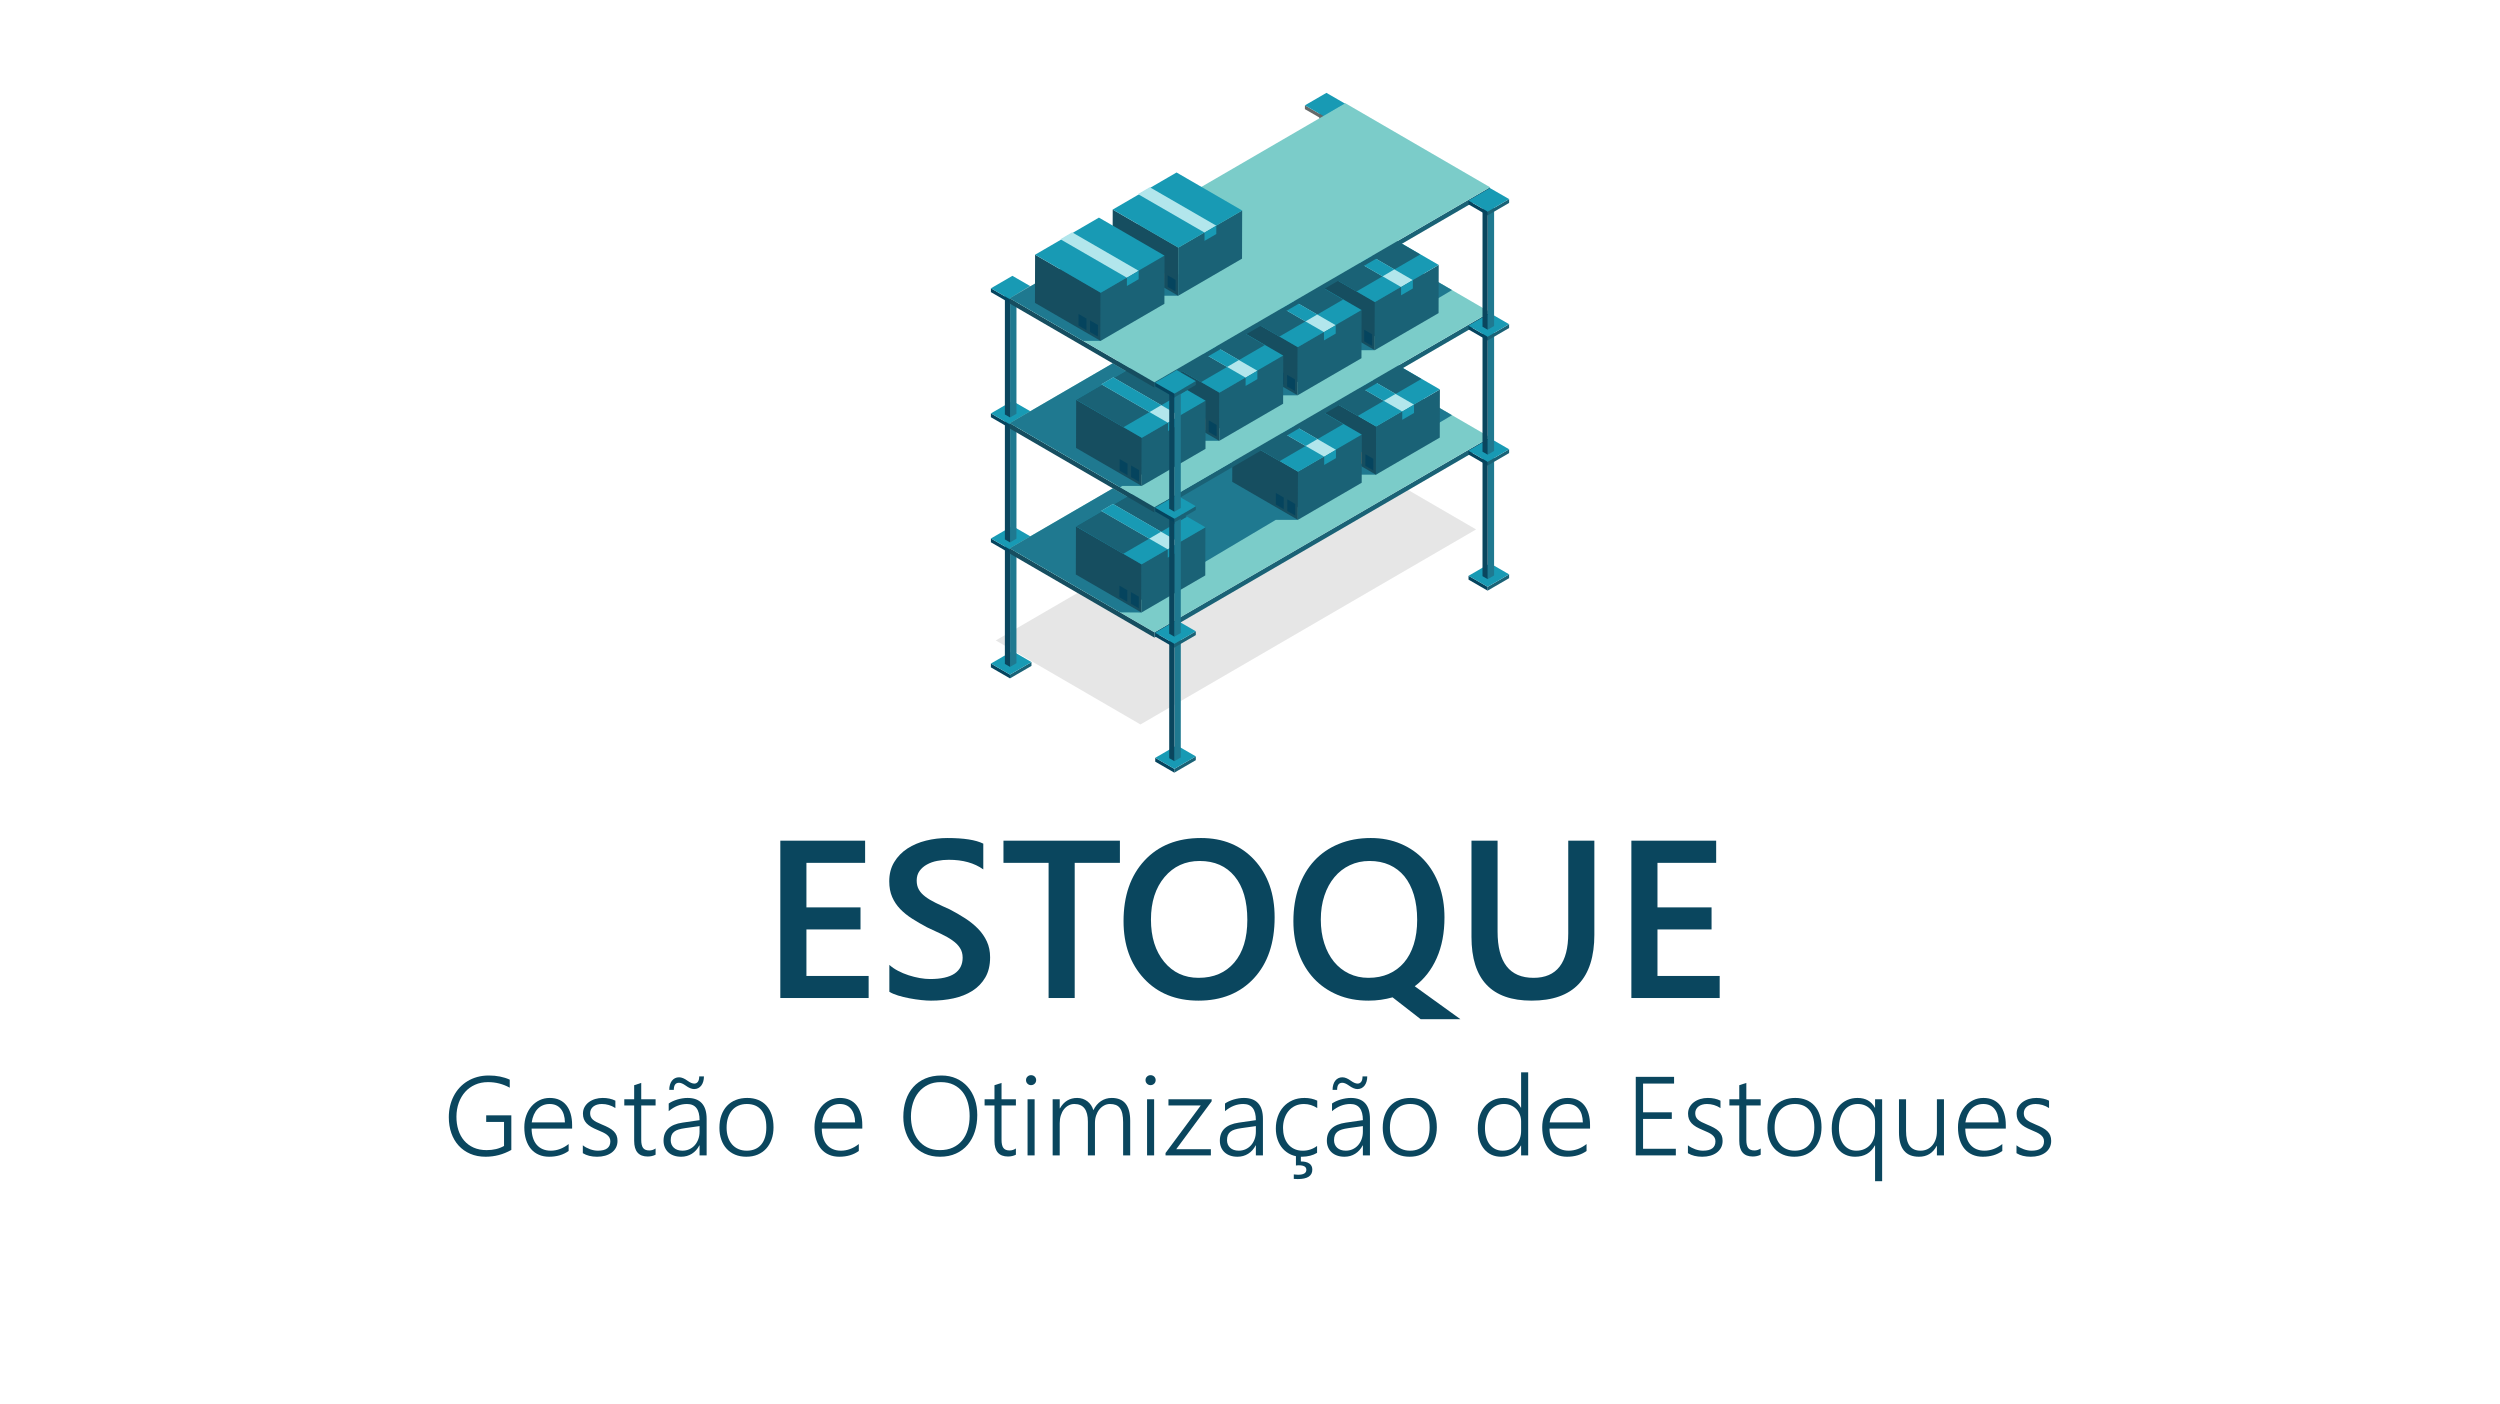 <?xml version="1.0" encoding="UTF-8"?>
<!DOCTYPE svg PUBLIC "-//W3C//DTD SVG 1.1//EN" "http://www.w3.org/Graphics/SVG/1.1/DTD/svg11.dtd">
<!-- Creator: CorelDRAW 2020 (64 Bit) -->
<svg xmlns="http://www.w3.org/2000/svg" xml:space="preserve" width="94.192mm" height="52.917mm" version="1.1" style="shape-rendering:geometricPrecision; text-rendering:geometricPrecision; image-rendering:optimizeQuality; fill-rule:evenodd; clip-rule:evenodd"
viewBox="0 0 9384.03 5271.93"
 xmlns:xlink="http://www.w3.org/1999/xlink"
 xmlns:xodm="http://www.corel.com/coreldraw/odm/2003">
 <defs>
  <style type="text/css">
   <![CDATA[
    .fil2 {fill:none}
    .fil17 {fill:#1F7990}
    .fil0 {fill:white}
    .fil19 {fill:#A55F38;fill-rule:nonzero}
    .fil7 {fill:#989B9B;fill-rule:nonzero}
    .fil8 {fill:#656969;fill-rule:nonzero}
    .fil4 {fill:#5E677A;fill-rule:nonzero}
    .fil5 {fill:#525B68;fill-rule:nonzero}
    .fil6 {fill:#404751;fill-rule:nonzero}
    .fil11 {fill:#05445E;fill-rule:nonzero}
    .fil3 {fill:#0A465E;fill-rule:nonzero}
    .fil13 {fill:#164E60;fill-rule:nonzero}
    .fil9 {fill:#189AB4;fill-rule:nonzero}
    .fil10 {fill:#1A6276;fill-rule:nonzero}
    .fil12 {fill:#1F7990;fill-rule:nonzero}
    .fil14 {fill:#7BCCC9;fill-rule:nonzero}
    .fil18 {fill:#B2E6EC;fill-rule:nonzero}
    .fil1 {fill:#E6E6E6;fill-rule:nonzero}
    .fil15 {fill:url(#id0)}
    .fil20 {fill:url(#id1)}
    .fil16 {fill:url(#id2)}
    .fil21 {fill:url(#id3)}
    .fil23 {fill:url(#id4)}
    .fil22 {fill:url(#id5)}
   ]]>
  </style>
  <linearGradient id="id0" gradientUnits="userSpaceOnUse" x1="4748.88" y1="2031.03" x2="4518.82" y2="1632.61">
   <stop offset="0" style="stop-opacity:1; stop-color:#CCAB98"/>
   <stop offset="1" style="stop-opacity:1; stop-color:#FEFEFE"/>
  </linearGradient>
  <linearGradient id="id1" gradientUnits="userSpaceOnUse" xlink:href="#id0" x1="4746.74" y1="1557.7" x2="4518.83" y2="1162.94">
  </linearGradient>
  <linearGradient id="id2" gradientUnits="userSpaceOnUse" x1="4748.89" y1="2031.08" x2="4518.84" y2="1632.64">
   <stop offset="0" style="stop-opacity:1; stop-color:#753C2E"/>
   <stop offset="1" style="stop-opacity:1; stop-color:#8E4D33"/>
  </linearGradient>
  <linearGradient id="id3" gradientUnits="userSpaceOnUse" xlink:href="#id2" x1="4746.74" y1="1557.7" x2="4518.83" y2="1162.94">
  </linearGradient>
  <linearGradient id="id4" gradientUnits="userSpaceOnUse" x1="4201.44" y1="1238.97" x2="4044.37" y2="966.93">
   <stop offset="0" style="stop-opacity:1; stop-color:#9F8A7D"/>
   <stop offset="1" style="stop-opacity:1; stop-color:#C2C4C4"/>
  </linearGradient>
  <linearGradient id="id5" gradientUnits="userSpaceOnUse" xlink:href="#id0" x1="4201.42" y1="1238.96" x2="4044.36" y2="966.93">
  </linearGradient>
 </defs>
 <g id="Camada_x0020_1">
  <rect class="fil0" x="-0" y="-0" width="9384.03" height="5271.93"/>
  <polygon class="fil1" points="5540.59,1987.26 4997.54,1671.89 3737.81,2403.96 4280.87,2719.33 "/>
  <rect class="fil2" x="439.33" y="439.32" width="8505.38" height="4393.28"/>
  <polygon class="fil3" points="3260.52,3746.16 2929.02,3746.16 2929.02,3155.56 3247.3,3155.56 3247.3,3238.79 3027.01,3238.79 3027.01,3405.95 3230.02,3405.95 3230.02,3488.75 3027.01,3488.75 3027.01,3663.36 3260.52,3663.36 "/>
  <path id="1" class="fil3" d="M3338.26 3722.68l0 -100.93c9.14,8.29 19.83,15.74 32.34,22.21 12.51,6.61 25.72,12.23 39.78,16.73 13.92,4.5 27.98,8.02 42.03,10.55 13.92,2.39 26.86,3.66 38.67,3.66 41.2,0 71.84,-6.89 92.09,-20.53 20.1,-13.77 30.23,-33.73 30.23,-59.75 0,-14.06 -3.38,-26.15 -10.12,-36.41 -6.62,-10.4 -16.03,-19.82 -28.12,-28.25 -12.08,-8.58 -26.28,-16.73 -42.59,-24.46 -16.45,-7.88 -33.88,-16.03 -52.58,-24.61 -20.1,-10.68 -38.66,-21.51 -55.95,-32.47 -17.3,-10.97 -32.34,-23.2 -45.13,-36.41 -12.79,-13.36 -22.77,-28.4 -30.09,-45.13 -7.3,-16.73 -10.96,-36.41 -10.96,-58.91 0,-27.69 6.33,-51.88 18.84,-72.26 12.36,-20.52 28.96,-37.39 49.35,-50.75 20.52,-13.21 43.72,-23.19 69.87,-29.66 26.01,-6.47 52.72,-9.7 79.85,-9.7 61.86,0 106.85,7.03 135.1,21.09l0 96.72c-33.46,-24.04 -76.62,-36.12 -129.34,-36.12 -14.49,0 -28.96,1.27 -43.45,4.07 -14.48,2.67 -27.27,7.31 -38.66,13.64 -11.39,6.19 -20.67,14.34 -27.84,24.18 -7.17,9.98 -10.69,21.93 -10.69,35.85 0,13.22 2.67,24.61 8.16,34.16 5.48,9.7 13.49,18.42 24.18,26.43 10.54,8.01 23.47,15.75 38.66,23.19 15.18,7.59 32.9,15.75 53,24.61 20.53,10.68 39.93,21.93 58.2,33.74 18.28,11.81 34.3,24.88 48.22,39.07 13.92,14.35 24.89,30.23 32.9,47.66 8.16,17.43 12.23,37.26 12.23,59.47 0,29.95 -6.05,55.25 -18.13,75.78 -12.09,20.66 -28.4,37.4 -48.79,50.33 -20.52,12.79 -44.01,22.21 -70.72,27.98 -26.57,5.77 -54.69,8.58 -84.34,8.58 -9.98,0 -22.08,-0.71 -36.55,-2.25 -14.35,-1.54 -29.1,-3.66 -44.28,-6.61 -15.04,-2.81 -29.39,-6.33 -42.74,-10.4 -13.5,-4.22 -24.32,-8.86 -32.62,-14.07z"/>
  <polygon id="2" class="fil3" points="4203.7,3238.79 4034.01,3238.79 4034.01,3746.16 3936.03,3746.16 3936.03,3238.79 3766.63,3238.79 3766.63,3155.56 4203.7,3155.56 "/>
  <path id="3" class="fil3" d="M4498.64 3756.01c-85.05,0 -153.24,-27.56 -204.55,-82.81 -51.17,-55.1 -76.75,-126.94 -76.75,-215.37 0,-95.03 26.14,-170.81 78.31,-227.33 52.15,-56.51 123.01,-84.91 212.42,-84.91 82.94,0 149.72,27.56 200.47,82.38 50.61,54.97 75.92,126.82 75.92,215.52 0,96.3 -25.86,172.49 -77.74,228.58 -52.02,55.96 -121.33,83.94 -208.07,83.94zm4.5 -524.25c-53.99,0 -97.99,20.1 -132.02,60.45 -33.87,40.49 -50.89,93.49 -50.89,159.42 0,65.65 16.59,118.52 49.48,158.59 32.9,40.06 76.06,60.16 129.34,60.16 56.52,0 101.22,-19.12 133.84,-57.22 32.62,-38.24 49.07,-91.67 49.07,-160.27 0,-70.58 -15.88,-125.12 -47.66,-163.5 -31.63,-38.39 -75.35,-57.64 -131.16,-57.64z"/>
  <path id="4" class="fil3" d="M5136.2 3756.01c-42.6,0 -81.12,-7.17 -115.7,-21.79 -34.59,-14.63 -64.11,-35.01 -88.57,-61.16 -24.47,-26.29 -43.45,-57.63 -56.8,-94.05 -13.5,-36.55 -20.24,-76.9 -20.24,-121.19 0,-47.23 6.74,-89.97 20.38,-128.5 13.64,-38.38 32.9,-71.27 58.06,-98.4 25.17,-27.14 55.67,-48.23 91.66,-62.98 36,-14.9 76.19,-22.36 120.63,-22.36 41.19,0 78.86,7.31 112.89,21.93 34.02,14.49 63.12,34.87 87.3,61.16 24.18,26.14 42.88,57.63 56.23,94.05 13.36,36.55 19.97,76.76 19.97,120.77 0,58.2 -9.7,109.23 -29.24,152.96 -19.4,43.86 -46.95,79 -82.38,105.57l171.37 123.58 -149.16 0 -105.44 -81.96c-13.92,3.94 -28.54,6.88 -43.58,9.14 -15.04,2.11 -30.93,3.24 -47.38,3.24zm4.5 -524.25c-26.86,0 -51.46,5.2 -73.95,15.89 -22.35,10.54 -41.61,25.44 -57.77,44.84 -16.17,19.41 -28.82,42.46 -37.68,69.45 -9,26.85 -13.5,56.8 -13.5,89.69 0,32.76 4.36,62.57 13.07,89.42 8.58,26.85 20.81,49.9 36.41,69.02 15.61,18.98 34.44,33.88 56.38,44.43 22.07,10.54 46.25,15.88 72.96,15.88 28.26,0 53.71,-4.92 76.2,-14.9 22.49,-9.83 41.61,-24.04 57.49,-42.59 15.75,-18.56 27.84,-41.2 36.41,-68.18 8.44,-26.86 12.79,-57.5 12.79,-91.81 0,-35.15 -4.21,-66.49 -12.37,-93.91 -8.29,-27.42 -20.1,-50.61 -35.43,-69.45 -15.46,-18.7 -34.16,-33.04 -56.23,-43.02 -22.08,-9.84 -46.95,-14.76 -74.79,-14.76z"/>
  <path id="5" class="fil3" d="M5984.63 3507.31c0,165.75 -78.59,248.7 -235.62,248.7 -150.43,0 -225.65,-79.71 -225.65,-239.27l0 -361.17 97.99 0 0 341.06c0,115.84 44.98,173.76 135.09,173.76 86.75,0 130.18,-55.95 130.18,-167.57l0 -347.25 97.99 0 0 351.74z"/>
  <polygon id="6" class="fil3" points="6455.03,3746.16 6123.53,3746.16 6123.53,3155.56 6441.81,3155.56 6441.81,3238.79 6221.51,3238.79 6221.51,3405.95 6424.52,3405.95 6424.52,3488.75 6221.51,3488.75 6221.51,3663.36 6455.03,3663.36 "/>
  <path class="fil3" d="M1919.27 4316.4c-30.33,17.06 -62.48,25.54 -96.39,25.54 -21.41,0 -40.64,-3.65 -57.69,-11.02 -17,-7.3 -31.52,-17.54 -43.46,-30.61 -11.94,-13.13 -21.13,-28.71 -27.52,-46.89 -6.39,-18.18 -9.54,-38.12 -9.54,-59.95 0,-14.4 1.54,-28.22 4.63,-41.56 3.09,-13.26 7.65,-25.76 13.62,-37.41 5.97,-11.66 13.26,-22.19 21.9,-31.66 8.71,-9.47 18.6,-17.62 29.77,-24.43 11.23,-6.88 23.58,-12.14 36.99,-15.87 13.48,-3.72 28.01,-5.54 43.53,-5.54 29.2,0 55.31,5.19 78.27,15.58l0 30.19c-25.28,-13.97 -52.44,-20.92 -81.57,-20.92 -18.04,0 -34.25,3.3 -48.86,9.9 -14.53,6.53 -26.96,15.58 -37.2,27.09 -10.18,11.52 -18.11,25.14 -23.8,40.86 -5.62,15.73 -8.49,32.72 -8.64,51.11 -0.14,18.25 2.25,35.1 7.09,50.47 4.91,15.44 12.14,28.78 21.76,40.01 9.62,11.24 21.49,20.02 35.6,26.33 14.18,6.32 30.54,9.47 49.07,9.47 24.99,0 46.69,-5.19 65.08,-15.65l0 -90.07 -66.97 0 0 -24.85 94.35 0 0 129.87z"/>
  <path id="1" class="fil3" d="M1995.43 4236.23c0.15,12.91 1.83,24.5 5.13,34.82 3.3,10.24 8,19.02 14.18,26.11 6.18,7.16 13.69,12.63 22.54,16.36 8.85,3.79 18.81,5.68 29.91,5.68 23.72,0 46.12,-8.28 67.25,-24.92l0 26.04c-20.14,14.4 -44.57,21.62 -73.22,21.62 -14.12,0 -26.96,-2.45 -38.48,-7.44 -11.51,-4.91 -21.27,-12.07 -29.41,-21.48 -8.07,-9.4 -14.32,-20.99 -18.67,-34.68 -4.42,-13.76 -6.61,-29.41 -6.61,-46.95 0,-15.8 2.39,-30.4 7.16,-43.88 4.84,-13.41 11.45,-25.07 19.94,-34.89 8.57,-9.83 18.61,-17.48 30.26,-23.02 11.66,-5.55 24.36,-8.36 38.19,-8.36 13.62,0 25.55,2.39 36.02,7.09 10.39,4.77 19.17,11.51 26.18,20.28 7.09,8.78 12.42,19.45 16.15,32.08 3.72,12.64 5.54,26.75 5.54,42.33l0 13.2 -152.05 0zm125.1 -23.16c-0.43,-21.91 -5.62,-38.89 -15.66,-50.97 -10.03,-12.07 -24,-18.11 -41.83,-18.11 -8.92,0 -17.2,1.54 -24.85,4.7 -7.58,3.16 -14.33,7.72 -20.08,13.69 -5.75,5.97 -10.53,13.27 -14.32,21.84 -3.8,8.56 -6.39,18.18 -7.93,28.85l124.67 0z"/>
  <path id="2" class="fil3" d="M2187.78 4299.05c4,3.16 8.28,5.97 12.91,8.43 4.63,2.45 9.47,4.56 14.4,6.39 4.91,1.75 9.82,3.09 14.87,4 4.99,0.92 9.69,1.34 14.26,1.34 31.16,0 46.75,-11.72 46.75,-35.1 0,-5.33 -1.13,-9.96 -3.31,-13.9 -2.17,-3.93 -5.33,-7.51 -9.4,-10.74 -4.14,-3.23 -9.06,-6.18 -14.81,-8.92 -5.75,-2.74 -12.28,-5.61 -19.51,-8.63 -9.76,-4.01 -18.11,-8.08 -25.14,-12.14 -6.94,-4.14 -12.7,-8.64 -17.27,-13.48 -4.49,-4.92 -7.86,-10.25 -10.04,-16.08 -2.17,-5.83 -3.3,-12.49 -3.3,-19.87 0,-9.34 2.03,-17.69 6.04,-24.92 4.07,-7.3 9.47,-13.48 16.29,-18.54 6.87,-5.05 14.73,-8.98 23.65,-11.65 8.99,-2.67 18.39,-4.01 28.22,-4.01 18.18,0 33.97,3.44 47.52,10.25l0 27.73c-15.72,-10.18 -32.72,-15.23 -50.89,-15.23 -6.54,0 -12.5,0.85 -17.9,2.46 -5.41,1.68 -10.04,4 -13.9,7.01 -3.8,3.02 -6.81,6.68 -8.92,10.89 -2.11,4.2 -3.16,8.84 -3.16,13.9 0,5.26 0.84,9.82 2.45,13.69 1.68,3.93 4.21,7.51 7.72,10.67 3.52,3.09 8.01,6.11 13.55,9.06 5.55,2.88 12.28,5.97 20.29,9.27 10.1,4.06 18.88,8.14 26.25,12.21 7.44,4.06 13.55,8.42 18.32,13.19 4.77,4.71 8.35,9.97 10.67,15.87 2.31,5.83 3.51,12.56 3.51,20.21 0,9.47 -1.96,17.97 -5.83,25.35 -3.93,7.44 -9.34,13.69 -16.21,18.74 -6.88,5.05 -15.02,8.92 -24.29,11.52 -9.27,2.59 -19.38,3.93 -30.33,3.93 -21.2,0 -39.03,-4.49 -53.49,-13.4l0 -29.49z"/>
  <path id="3" class="fil3" d="M2460.86 4334.29c-9.06,4.56 -18.89,6.81 -29.56,6.81 -33.9,0 -50.89,-19.59 -50.89,-58.76l0 -132.88 -37.07 0 0 -23.17 37.07 0 0 -52.85 26.53 -8.64 0 61.49 53.92 0 0 23.17 -53.92 0 0 128.67c0,14.26 2.32,24.5 6.95,30.82 4.63,6.25 12.42,9.4 23.51,9.4 8.15,0 15.94,-2.46 23.45,-7.37l0 23.3z"/>
  <path id="4" class="fil3" d="M2625.89 4336.89l0 -37.49 -0.84 0c-6.81,13.48 -16.22,23.94 -28.08,31.38 -11.87,7.44 -25.27,11.16 -40.22,11.16 -10.18,0 -19.31,-1.47 -27.45,-4.35 -8.22,-2.87 -15.09,-6.94 -20.78,-12.21 -5.76,-5.33 -10.11,-11.65 -13.2,-19.09 -3.09,-7.44 -4.63,-15.58 -4.63,-24.57 0,-19.1 5.9,-34.33 17.69,-45.63 11.8,-11.38 29.62,-18.75 53.49,-22.19l64.02 -9.27c0,-40.44 -15.72,-60.65 -47.24,-60.65 -24.64,0 -47.52,8.99 -68.58,26.96l0 -28.78c4.42,-3.09 9.4,-5.97 14.95,-8.5 5.62,-2.52 11.51,-4.7 17.69,-6.6 6.18,-1.82 12.56,-3.23 19.09,-4.28 6.6,-1.06 12.92,-1.54 19.17,-1.54 23.51,0 41.35,6.61 53.35,19.73 12.07,13.2 18.11,32.79 18.11,58.9l0 137.03 -26.54 0zm-54.41 -102.28c-9.54,1.34 -17.61,3.02 -24.36,5.12 -6.73,2.03 -12.28,4.84 -16.71,8.36 -4.41,3.51 -7.65,7.79 -9.68,12.91 -2.03,5.2 -3.09,11.52 -3.09,19.1 0,5.61 0.99,10.81 3.02,15.65 1.96,4.77 4.84,8.92 8.64,12.42 3.79,3.51 8.35,6.25 13.83,8.14 5.4,1.9 11.58,2.88 18.46,2.88 9.34,0 17.9,-1.75 25.76,-5.33 7.79,-3.58 14.6,-8.57 20.28,-14.81 5.69,-6.32 10.18,-13.9 13.41,-22.68 3.23,-8.78 4.84,-18.32 4.84,-28.64l0 -20.77 -54.41 7.65zm70.83 -194.24c0,7.02 -0.85,13.48 -2.6,19.24 -1.68,5.82 -4.13,10.81 -7.29,15.02 -3.17,4.2 -7.02,7.43 -11.52,9.82 -4.56,2.32 -9.68,3.51 -15.44,3.51 -9.34,0 -20.07,-4.49 -32.15,-13.41 -9.62,-6.8 -17.76,-10.24 -24.5,-10.24 -13.06,0 -19.59,8.85 -19.59,26.6l-17.07 0c0,-7.01 0.85,-13.48 2.6,-19.23 1.68,-5.83 4.14,-10.74 7.3,-14.88 3.16,-4.14 7.02,-7.37 11.52,-9.62 4.56,-2.31 9.68,-3.44 15.44,-3.44 9.34,0 19.94,4.35 31.73,12.99 9.75,7.08 18.17,10.67 25.34,10.67 5.62,0 10.11,-2.25 13.48,-6.74 3.37,-4.49 5.05,-11.3 5.05,-20.28l17.69 0z"/>
  <path id="5" class="fil3" d="M2801.32 4341.94c-15.58,0 -29.63,-2.59 -41.98,-7.79 -12.42,-5.26 -23.02,-12.63 -31.8,-22.18 -8.77,-9.55 -15.44,-20.92 -20.07,-34.26 -4.7,-13.34 -7.02,-28.07 -7.02,-44.29 0,-17.55 2.46,-33.28 7.37,-47.1 4.99,-13.9 12.01,-25.62 21.06,-35.31 9.13,-9.69 20.14,-17.06 33,-22.12 12.91,-5.12 27.31,-7.65 43.17,-7.65 15.23,0 28.92,2.53 41.07,7.51 12.21,4.98 22.54,12.28 31.03,21.69 8.49,9.48 15.02,21.06 19.52,34.61 4.56,13.62 6.8,29.06 6.8,46.34 0,16.49 -2.39,31.44 -7.09,44.99 -4.7,13.55 -11.44,25.14 -20.21,34.89 -8.78,9.76 -19.45,17.28 -32.08,22.68 -12.56,5.34 -26.82,8 -42.75,8zm2.1 -197.96c-11.58,0 -21.97,1.96 -31.3,5.97 -9.35,4.01 -17.35,9.75 -24.01,17.41 -6.68,7.57 -11.8,16.92 -15.37,28.01 -3.59,11.02 -5.34,23.58 -5.34,37.56 0,13.19 1.75,25.06 5.34,35.59 3.58,10.6 8.63,19.66 15.16,27.24 6.53,7.51 14.46,13.34 23.79,17.34 9.34,4.07 19.73,6.11 31.31,6.11 11.8,0 22.26,-1.96 31.31,-5.9 9.05,-3.86 16.7,-9.54 23.02,-17.06 6.32,-7.51 11.09,-16.64 14.32,-27.52 3.23,-10.81 4.84,-23.16 4.84,-37.06 0,-28.36 -6.32,-50.12 -18.95,-65.15 -12.64,-15.02 -30.68,-22.54 -54.13,-22.54z"/>
  <path id="6" class="fil3" d="M3084.64 4236.23c0.15,12.91 1.83,24.5 5.13,34.82 3.3,10.24 8,19.02 14.18,26.11 6.18,7.16 13.69,12.63 22.54,16.36 8.85,3.79 18.81,5.68 29.91,5.68 23.72,0 46.12,-8.28 67.25,-24.92l0 26.04c-20.14,14.4 -44.57,21.62 -73.22,21.62 -14.12,0 -26.96,-2.45 -38.48,-7.44 -11.51,-4.91 -21.27,-12.07 -29.41,-21.48 -8.07,-9.4 -14.32,-20.99 -18.67,-34.68 -4.42,-13.76 -6.61,-29.41 -6.61,-46.95 0,-15.8 2.39,-30.4 7.16,-43.88 4.84,-13.41 11.45,-25.07 19.94,-34.89 8.57,-9.83 18.61,-17.48 30.26,-23.02 11.66,-5.55 24.36,-8.36 38.19,-8.36 13.62,0 25.55,2.39 36.02,7.09 10.39,4.77 19.17,11.51 26.18,20.28 7.09,8.78 12.42,19.45 16.15,32.08 3.72,12.64 5.54,26.75 5.54,42.33l0 13.2 -152.05 0zm125.1 -23.16c-0.43,-21.91 -5.62,-38.89 -15.66,-50.97 -10.03,-12.07 -24,-18.11 -41.83,-18.11 -8.92,0 -17.2,1.54 -24.85,4.7 -7.58,3.16 -14.33,7.72 -20.08,13.69 -5.75,5.97 -10.53,13.27 -14.32,21.84 -3.8,8.56 -6.39,18.18 -7.93,28.85l124.67 0z"/>
  <path id="7" class="fil3" d="M3528.37 4341.94c-21.27,0 -40.43,-3.86 -57.42,-11.65 -16.99,-7.72 -31.44,-18.32 -43.31,-31.73 -11.87,-13.41 -20.99,-29.27 -27.38,-47.38 -6.39,-18.18 -9.54,-37.7 -9.54,-58.55 0,-23.02 3.16,-44.08 9.54,-63.17 6.39,-19.17 15.72,-35.53 27.87,-49.15 12.21,-13.69 27.17,-24.29 44.86,-31.87 17.75,-7.65 37.91,-11.44 60.5,-11.44 20.85,0 39.6,3.72 56.16,11.23 16.64,7.44 30.75,17.83 42.4,31.03 11.66,13.19 20.64,28.92 26.89,46.95 6.25,18.11 9.34,37.77 9.34,59.04 0,22.33 -3.02,43.11 -9.13,62.2 -6.11,19.1 -15.09,35.67 -26.96,49.63 -11.86,14.04 -26.46,24.99 -43.87,32.92 -17.35,7.94 -37.35,11.94 -59.96,11.94zm2.25 -280.09c-17.83,0 -33.63,3.37 -47.39,10.18 -13.83,6.8 -25.4,16 -34.89,27.59 -9.47,11.59 -16.63,25.13 -21.48,40.72 -4.84,15.51 -7.36,32.08 -7.51,49.62 -0.14,16.78 2.04,32.79 6.47,48.02 4.49,15.3 11.16,28.85 20.14,40.58 8.99,11.72 20.35,21.05 34.04,28.07 13.76,6.95 29.77,10.46 48.16,10.46 18.39,0 34.54,-3.16 48.44,-9.54 13.9,-6.39 25.55,-15.23 34.89,-26.54 9.27,-11.3 16.36,-24.78 21.06,-40.43 4.7,-15.66 7.08,-32.72 7.08,-51.25 0,-17.27 -2.1,-33.62 -6.25,-49.14 -4.21,-15.45 -10.74,-28.99 -19.59,-40.58 -8.85,-11.59 -20.07,-20.78 -33.83,-27.59 -13.69,-6.81 -30.12,-10.18 -49.35,-10.18z"/>
  <path id="8" class="fil3" d="M3813.31 4334.29c-9.06,4.56 -18.89,6.81 -29.56,6.81 -33.9,0 -50.89,-19.59 -50.89,-58.76l0 -132.88 -37.07 0 0 -23.17 37.07 0 0 -52.85 26.53 -8.64 0 61.49 53.92 0 0 23.17 -53.92 0 0 128.67c0,14.26 2.32,24.5 6.95,30.82 4.63,6.25 12.42,9.4 23.51,9.4 8.15,0 15.94,-2.46 23.45,-7.37l0 23.3z"/>
  <path id="9" class="fil3" d="M3870.1 4073.23c-5.12,0 -9.47,-1.76 -13.2,-5.34 -3.79,-3.58 -5.61,-8.14 -5.61,-13.62 0,-5.33 1.82,-9.75 5.61,-13.27 3.73,-3.51 8.08,-5.26 13.2,-5.26 2.6,0 5.12,0.42 7.44,1.34 2.38,0.91 4.35,2.17 6.11,3.79 1.75,1.68 3.09,3.66 4.14,5.9 1.05,2.25 1.54,4.77 1.54,7.51 0,2.6 -0.5,5.05 -1.47,7.44 -0.92,2.32 -2.32,4.35 -4.14,6.04 -1.75,1.75 -3.8,3.09 -6.04,4.01 -2.32,0.98 -4.84,1.47 -7.58,1.47zm-13.06 263.66l0 -210.6 26.54 0 0 210.6 -26.54 0z"/>
  <path id="10" class="fil3" d="M4215.75 4336.89l0 -123.98c0,-12.56 -0.98,-23.23 -2.87,-32.01 -1.9,-8.7 -4.92,-15.79 -8.92,-21.27 -4.07,-5.47 -9.2,-9.47 -15.37,-11.93 -6.26,-2.46 -13.69,-3.73 -22.33,-3.73 -7.65,0 -14.88,1.82 -21.76,5.48 -6.81,3.65 -12.78,8.63 -17.97,15.02 -5.13,6.39 -9.13,13.9 -12.07,22.53 -2.95,8.64 -4.42,17.97 -4.42,28.02l0 121.86 -26.54 0 0 -126.64c0,-44.15 -16.85,-66.27 -50.61,-66.27 -7.79,0 -15.02,1.75 -21.69,5.27 -6.74,3.51 -12.56,8.35 -17.55,14.67 -4.98,6.32 -8.84,13.9 -11.65,22.81 -2.81,8.85 -4.21,18.6 -4.21,29.28l0 120.88 -26.54 0 0 -210.6 26.54 0 0 34.12 0.84 0c14.81,-26.11 36.36,-39.17 64.73,-39.17 7.37,0 14.39,1.13 20.99,3.37 6.53,2.32 12.42,5.48 17.61,9.48 5.27,4.06 9.69,8.91 13.48,14.53 3.8,5.69 6.61,11.87 8.57,18.6 7.37,-15.01 16.99,-26.39 28.85,-34.25 11.87,-7.79 25.27,-11.73 40.15,-11.73 46.2,0 69.29,28.5 69.29,85.57l0 130.08 -26.54 0z"/>
  <path id="11" class="fil3" d="M4318.67 4073.23c-5.12,0 -9.47,-1.76 -13.2,-5.34 -3.79,-3.58 -5.61,-8.14 -5.61,-13.62 0,-5.33 1.82,-9.75 5.61,-13.27 3.73,-3.51 8.08,-5.26 13.2,-5.26 2.6,0 5.12,0.42 7.44,1.34 2.38,0.91 4.35,2.17 6.11,3.79 1.75,1.68 3.09,3.66 4.14,5.9 1.05,2.25 1.54,4.77 1.54,7.51 0,2.6 -0.5,5.05 -1.47,7.44 -0.92,2.32 -2.32,4.35 -4.14,6.04 -1.75,1.75 -3.8,3.09 -6.04,4.01 -2.32,0.98 -4.84,1.47 -7.58,1.47zm-13.06 263.66l0 -210.6 26.54 0 0 210.6 -26.54 0z"/>
  <polygon id="12" class="fil3" points="4414.98,4313.73 4545.13,4313.73 4545.13,4336.89 4374.97,4336.89 4374.97,4327.97 4507.22,4149.46 4385.92,4149.46 4385.92,4126.29 4548.08,4126.29 4548.08,4133.73 "/>
  <path id="13" class="fil3" d="M4714.03 4336.89l0 -37.49 -0.84 0c-6.81,13.48 -16.22,23.94 -28.08,31.38 -11.87,7.44 -25.27,11.16 -40.22,11.16 -10.18,0 -19.31,-1.47 -27.45,-4.35 -8.22,-2.87 -15.09,-6.94 -20.78,-12.21 -5.76,-5.33 -10.11,-11.65 -13.2,-19.09 -3.09,-7.44 -4.63,-15.58 -4.63,-24.57 0,-19.1 5.9,-34.33 17.69,-45.63 11.8,-11.38 29.62,-18.75 53.49,-22.19l64.02 -9.27c0,-40.44 -15.72,-60.65 -47.24,-60.65 -24.64,0 -47.52,8.99 -68.58,26.96l0 -28.78c4.42,-3.09 9.4,-5.97 14.95,-8.5 5.62,-2.52 11.51,-4.7 17.69,-6.6 6.18,-1.82 12.56,-3.23 19.09,-4.28 6.6,-1.06 12.92,-1.54 19.17,-1.54 23.51,0 41.35,6.61 53.35,19.73 12.07,13.2 18.11,32.79 18.11,58.9l0 137.03 -26.54 0zm-54.41 -102.28c-9.54,1.34 -17.61,3.02 -24.36,5.12 -6.73,2.03 -12.28,4.84 -16.71,8.36 -4.41,3.51 -7.65,7.79 -9.68,12.91 -2.03,5.2 -3.09,11.52 -3.09,19.1 0,5.61 0.99,10.81 3.02,15.65 1.96,4.77 4.84,8.92 8.64,12.42 3.79,3.51 8.35,6.25 13.83,8.14 5.4,1.9 11.58,2.88 18.46,2.88 9.34,0 17.9,-1.75 25.76,-5.33 7.79,-3.58 14.6,-8.57 20.28,-14.81 5.69,-6.32 10.18,-13.9 13.41,-22.68 3.23,-8.78 4.84,-18.32 4.84,-28.64l0 -20.77 -54.41 7.65z"/>
  <path id="14" class="fil3" d="M4943.8 4327.35c-15.66,9.47 -34.54,14.32 -56.8,14.6 -15.09,0.14 -28.71,-2.45 -40.79,-7.79 -12.07,-5.4 -22.32,-12.84 -30.88,-22.32 -8.5,-9.55 -15.02,-20.78 -19.52,-33.77 -4.56,-12.91 -6.8,-27.02 -6.8,-42.25 0,-15.8 2.38,-30.62 7.22,-44.51 4.78,-13.97 11.8,-26.04 20.99,-36.43 9.2,-10.31 20.43,-18.53 33.77,-24.57 13.26,-6.04 28.49,-9.06 45.7,-9.06 17.4,0 33.34,3.37 47.73,10.11l0 27.94c-15.37,-10.17 -32.01,-15.3 -49.91,-15.3 -12.49,0 -23.65,2.39 -33.41,7.09 -9.75,4.77 -17.97,11.23 -24.64,19.38 -6.67,8.14 -11.73,17.68 -15.23,28.63 -3.51,10.89 -5.27,22.47 -5.27,34.68 0,11.24 1.47,22.05 4.42,32.29 2.95,10.32 7.51,19.38 13.62,27.31 6.11,7.87 13.83,14.19 23.17,18.82 9.4,4.7 20.35,7.01 33.06,7.01 19.8,0 37.63,-5.9 53.57,-17.75l0 25.9zm-17.9 62.89c0,23.66 -18.18,35.52 -54.62,35.52 -5.13,0 -10.04,-0.21 -14.88,-0.63l0 -16.85c6.46,0.85 11.87,1.27 16.08,1.27 20.7,0 31.02,-6.25 31.02,-18.67 0,-11.24 -9.47,-16.86 -28.36,-16.86 -1.47,0 -3.16,0.07 -4.84,0.22 -1.75,0.14 -3.72,0.35 -5.9,0.63l0 -37.98 18.54 0 0 22.74c13.76,0 24.36,2.6 31.79,7.79 7.44,5.19 11.17,12.85 11.17,22.81z"/>
  <path id="15" class="fil3" d="M5115.7 4336.89l0 -37.49 -0.84 0c-6.81,13.48 -16.22,23.94 -28.08,31.38 -11.87,7.44 -25.27,11.16 -40.22,11.16 -10.18,0 -19.31,-1.47 -27.45,-4.35 -8.22,-2.87 -15.09,-6.94 -20.78,-12.21 -5.76,-5.33 -10.11,-11.65 -13.2,-19.09 -3.09,-7.44 -4.63,-15.58 -4.63,-24.57 0,-19.1 5.9,-34.33 17.69,-45.63 11.8,-11.38 29.62,-18.75 53.49,-22.19l64.02 -9.27c0,-40.44 -15.72,-60.65 -47.24,-60.65 -24.64,0 -47.52,8.99 -68.58,26.96l0 -28.78c4.42,-3.09 9.4,-5.97 14.95,-8.5 5.62,-2.52 11.51,-4.7 17.69,-6.6 6.18,-1.82 12.56,-3.23 19.09,-4.28 6.6,-1.06 12.92,-1.54 19.17,-1.54 23.51,0 41.35,6.61 53.35,19.73 12.07,13.2 18.11,32.79 18.11,58.9l0 137.03 -26.54 0zm-54.41 -102.28c-9.54,1.34 -17.61,3.02 -24.36,5.12 -6.73,2.03 -12.28,4.84 -16.71,8.36 -4.41,3.51 -7.65,7.79 -9.68,12.91 -2.03,5.2 -3.09,11.52 -3.09,19.1 0,5.61 0.99,10.81 3.02,15.65 1.96,4.77 4.84,8.92 8.64,12.42 3.79,3.51 8.35,6.25 13.83,8.14 5.4,1.9 11.58,2.88 18.46,2.88 9.34,0 17.9,-1.75 25.76,-5.33 7.79,-3.58 14.6,-8.57 20.28,-14.81 5.69,-6.32 10.18,-13.9 13.41,-22.68 3.23,-8.78 4.84,-18.32 4.84,-28.64l0 -20.77 -54.41 7.65zm70.83 -194.24c0,7.02 -0.85,13.48 -2.6,19.24 -1.68,5.82 -4.13,10.81 -7.29,15.02 -3.17,4.2 -7.02,7.43 -11.52,9.82 -4.56,2.32 -9.68,3.51 -15.44,3.51 -9.34,0 -20.07,-4.49 -32.15,-13.41 -9.62,-6.8 -17.76,-10.24 -24.5,-10.24 -13.06,0 -19.59,8.85 -19.59,26.6l-17.07 0c0,-7.01 0.85,-13.48 2.6,-19.23 1.68,-5.83 4.14,-10.74 7.3,-14.88 3.16,-4.14 7.02,-7.37 11.52,-9.62 4.56,-2.31 9.68,-3.44 15.44,-3.44 9.34,0 19.94,4.35 31.73,12.99 9.75,7.08 18.17,10.67 25.34,10.67 5.62,0 10.11,-2.25 13.48,-6.74 3.37,-4.49 5.05,-11.3 5.05,-20.28l17.69 0z"/>
  <path id="16" class="fil3" d="M5291.14 4341.94c-15.58,0 -29.63,-2.59 -41.98,-7.79 -12.42,-5.26 -23.02,-12.63 -31.8,-22.18 -8.77,-9.55 -15.44,-20.92 -20.07,-34.26 -4.7,-13.34 -7.02,-28.07 -7.02,-44.29 0,-17.55 2.46,-33.28 7.37,-47.1 4.99,-13.9 12.01,-25.62 21.06,-35.31 9.13,-9.69 20.14,-17.06 33,-22.12 12.91,-5.12 27.31,-7.65 43.17,-7.65 15.23,0 28.92,2.53 41.07,7.51 12.21,4.98 22.54,12.28 31.03,21.69 8.49,9.48 15.02,21.06 19.52,34.61 4.56,13.62 6.8,29.06 6.8,46.34 0,16.49 -2.39,31.44 -7.09,44.99 -4.7,13.55 -11.44,25.14 -20.21,34.89 -8.78,9.76 -19.45,17.28 -32.08,22.68 -12.56,5.34 -26.82,8 -42.75,8zm2.1 -197.96c-11.58,0 -21.97,1.96 -31.3,5.97 -9.35,4.01 -17.35,9.75 -24.01,17.41 -6.68,7.57 -11.8,16.92 -15.37,28.01 -3.59,11.02 -5.34,23.58 -5.34,37.56 0,13.19 1.75,25.06 5.34,35.59 3.58,10.6 8.63,19.66 15.16,27.24 6.53,7.51 14.46,13.34 23.79,17.34 9.34,4.07 19.73,6.11 31.31,6.11 11.8,0 22.26,-1.96 31.31,-5.9 9.05,-3.86 16.7,-9.54 23.02,-17.06 6.32,-7.51 11.09,-16.64 14.32,-27.52 3.23,-10.81 4.84,-23.16 4.84,-37.06 0,-28.36 -6.32,-50.12 -18.95,-65.15 -12.64,-15.02 -30.68,-22.54 -54.13,-22.54z"/>
  <path id="17" class="fil3" d="M5709.66 4336.89l0 -36.92 -0.84 0c-6.95,13.26 -16.99,23.65 -29.91,30.95 -12.98,7.37 -27.73,11.02 -44.15,11.02 -13.2,0 -25.13,-2.45 -35.95,-7.29 -10.74,-4.92 -20.01,-11.94 -27.66,-21.13 -7.65,-9.2 -13.62,-20.29 -17.82,-33.35 -4.14,-13.06 -6.26,-27.81 -6.26,-44.22 0,-17.07 2.32,-32.58 6.88,-46.69 4.63,-14.04 11.16,-26.11 19.59,-36.22 8.42,-10.11 18.6,-17.9 30.47,-23.44 11.87,-5.55 25.06,-8.36 39.59,-8.36 30.33,0 52.08,12.14 65.22,36.43l0.84 0 0 -132.46 26.54 0 0 311.68 -26.54 0zm0 -127.2c0,-9.2 -1.61,-17.82 -4.77,-25.76 -3.16,-7.93 -7.51,-14.87 -13.12,-20.77 -5.69,-5.9 -12.43,-10.6 -20.36,-14.04 -7.86,-3.45 -16.57,-5.13 -26.04,-5.13 -10.46,0 -20.07,2.03 -28.85,6.18 -8.78,4.14 -16.36,10.04 -22.61,17.83 -6.25,7.72 -11.09,17.2 -14.6,28.29 -3.52,11.09 -5.27,23.72 -5.27,37.9 0,13.27 1.61,25.21 4.77,35.81 3.16,10.6 7.65,19.52 13.48,26.75 5.83,7.29 12.78,12.84 20.92,16.71 8.07,3.86 17.13,5.75 26.96,5.75 10.74,0 20.42,-1.89 28.99,-5.75 8.56,-3.87 15.86,-9.13 21.83,-15.87 5.97,-6.73 10.6,-14.6 13.83,-23.65 3.23,-9.06 4.84,-18.75 4.84,-29.07l0 -35.17z"/>
  <path id="18" class="fil3" d="M5816.29 4236.23c0.15,12.91 1.83,24.5 5.13,34.82 3.3,10.24 8,19.02 14.18,26.11 6.18,7.16 13.69,12.63 22.54,16.36 8.85,3.79 18.81,5.68 29.91,5.68 23.72,0 46.12,-8.28 67.25,-24.92l0 26.04c-20.14,14.4 -44.57,21.62 -73.22,21.62 -14.12,0 -26.96,-2.45 -38.48,-7.44 -11.51,-4.91 -21.27,-12.07 -29.41,-21.48 -8.07,-9.4 -14.32,-20.99 -18.67,-34.68 -4.42,-13.76 -6.61,-29.41 -6.61,-46.95 0,-15.8 2.39,-30.4 7.16,-43.88 4.84,-13.41 11.45,-25.07 19.94,-34.89 8.57,-9.83 18.61,-17.48 30.26,-23.02 11.66,-5.55 24.36,-8.36 38.19,-8.36 13.62,0 25.55,2.39 36.02,7.09 10.39,4.77 19.17,11.51 26.18,20.28 7.09,8.78 12.42,19.45 16.15,32.08 3.72,12.64 5.54,26.75 5.54,42.33l0 13.2 -152.05 0zm125.1 -23.16c-0.43,-21.91 -5.62,-38.89 -15.66,-50.97 -10.03,-12.07 -24,-18.11 -41.83,-18.11 -8.92,0 -17.2,1.54 -24.85,4.7 -7.58,3.16 -14.33,7.72 -20.08,13.69 -5.75,5.97 -10.53,13.27 -14.32,21.84 -3.8,8.56 -6.39,18.18 -7.93,28.85l124.67 0z"/>
  <polygon id="19" class="fil3" points="6140.05,4336.89 6140.05,4042.05 6283.82,4042.05 6283.82,4067.33 6167.43,4067.33 6167.43,4175.16 6275.25,4175.16 6275.25,4200 6167.43,4200 6167.43,4312.04 6290.42,4312.04 6290.42,4336.89 "/>
  <path id="20" class="fil3" d="M6335.91 4299.05c4,3.16 8.28,5.97 12.91,8.43 4.63,2.45 9.47,4.56 14.4,6.39 4.91,1.75 9.82,3.09 14.87,4 4.99,0.92 9.69,1.34 14.26,1.34 31.16,0 46.75,-11.72 46.75,-35.1 0,-5.33 -1.13,-9.96 -3.31,-13.9 -2.17,-3.93 -5.33,-7.51 -9.4,-10.74 -4.14,-3.23 -9.06,-6.18 -14.81,-8.92 -5.75,-2.74 -12.28,-5.61 -19.51,-8.63 -9.76,-4.01 -18.11,-8.08 -25.14,-12.14 -6.94,-4.14 -12.7,-8.64 -17.27,-13.48 -4.49,-4.92 -7.86,-10.25 -10.04,-16.08 -2.17,-5.83 -3.3,-12.49 -3.3,-19.87 0,-9.34 2.03,-17.69 6.04,-24.92 4.07,-7.3 9.47,-13.48 16.29,-18.54 6.87,-5.05 14.73,-8.98 23.65,-11.65 8.99,-2.67 18.39,-4.01 28.22,-4.01 18.18,0 33.97,3.44 47.52,10.25l0 27.73c-15.72,-10.18 -32.72,-15.23 -50.89,-15.23 -6.54,0 -12.5,0.85 -17.9,2.46 -5.41,1.68 -10.04,4 -13.9,7.01 -3.8,3.02 -6.81,6.68 -8.92,10.89 -2.11,4.2 -3.16,8.84 -3.16,13.9 0,5.26 0.84,9.82 2.45,13.69 1.68,3.93 4.21,7.51 7.72,10.67 3.52,3.09 8.01,6.11 13.55,9.06 5.55,2.88 12.28,5.97 20.29,9.27 10.1,4.06 18.88,8.14 26.25,12.21 7.44,4.06 13.55,8.42 18.32,13.19 4.77,4.71 8.35,9.97 10.67,15.87 2.31,5.83 3.51,12.56 3.51,20.21 0,9.47 -1.96,17.97 -5.83,25.35 -3.93,7.44 -9.34,13.69 -16.21,18.74 -6.88,5.05 -15.02,8.92 -24.29,11.52 -9.27,2.59 -19.38,3.93 -30.33,3.93 -21.2,0 -39.03,-4.49 -53.49,-13.4l0 -29.49z"/>
  <path id="21" class="fil3" d="M6608.98 4334.29c-9.06,4.56 -18.89,6.81 -29.56,6.81 -33.9,0 -50.89,-19.59 -50.89,-58.76l0 -132.88 -37.07 0 0 -23.17 37.07 0 0 -52.85 26.53 -8.64 0 61.49 53.92 0 0 23.17 -53.92 0 0 128.67c0,14.26 2.32,24.5 6.95,30.82 4.63,6.25 12.42,9.4 23.51,9.4 8.15,0 15.94,-2.46 23.45,-7.37l0 23.3z"/>
  <path id="22" class="fil3" d="M6735.13 4341.94c-15.58,0 -29.63,-2.59 -41.98,-7.79 -12.42,-5.26 -23.02,-12.63 -31.8,-22.18 -8.77,-9.55 -15.44,-20.92 -20.07,-34.26 -4.7,-13.34 -7.02,-28.07 -7.02,-44.29 0,-17.55 2.46,-33.28 7.37,-47.1 4.99,-13.9 12.01,-25.62 21.06,-35.31 9.13,-9.69 20.14,-17.06 33,-22.12 12.91,-5.12 27.31,-7.65 43.17,-7.65 15.23,0 28.92,2.53 41.07,7.51 12.21,4.98 22.54,12.28 31.03,21.69 8.49,9.48 15.02,21.06 19.52,34.61 4.56,13.62 6.8,29.06 6.8,46.34 0,16.49 -2.39,31.44 -7.09,44.99 -4.7,13.55 -11.44,25.14 -20.21,34.89 -8.78,9.76 -19.45,17.28 -32.08,22.68 -12.56,5.34 -26.82,8 -42.75,8zm2.1 -197.96c-11.58,0 -21.97,1.96 -31.3,5.97 -9.35,4.01 -17.35,9.75 -24.01,17.41 -6.68,7.57 -11.8,16.92 -15.37,28.01 -3.59,11.02 -5.34,23.58 -5.34,37.56 0,13.19 1.75,25.06 5.34,35.59 3.58,10.6 8.63,19.66 15.16,27.24 6.53,7.51 14.46,13.34 23.79,17.34 9.34,4.07 19.73,6.11 31.31,6.11 11.8,0 22.26,-1.96 31.31,-5.9 9.05,-3.86 16.7,-9.54 23.02,-17.06 6.32,-7.51 11.09,-16.64 14.32,-27.52 3.23,-10.81 4.84,-23.16 4.84,-37.06 0,-28.36 -6.32,-50.12 -18.95,-65.15 -12.64,-15.02 -30.68,-22.54 -54.13,-22.54z"/>
  <path id="23" class="fil3" d="M7038.25 4433.77l0 -134.23 -0.84 0c-14.95,28.29 -39.66,42.4 -74.06,42.4 -13.34,0 -25.41,-2.45 -36.22,-7.44 -10.88,-4.91 -20.07,-12 -27.66,-21.2 -7.65,-9.2 -13.48,-20.35 -17.61,-33.4 -4.14,-13.13 -6.19,-27.88 -6.19,-44.16 0,-17.61 2.39,-33.41 7.09,-47.45 4.77,-14.11 11.38,-26.11 19.87,-36.07 8.5,-9.9 18.67,-17.55 30.54,-22.96 11.87,-5.33 25.07,-8 39.45,-8 30.05,0 51.67,12.21 64.8,36.64l0.84 0 0 -31.59 26.54 0 0 307.48 -26.54 0zm0 -222.89c0,-9.47 -1.54,-18.25 -4.63,-26.46 -3.09,-8.15 -7.44,-15.23 -13.12,-21.2 -5.62,-5.97 -12.42,-10.67 -20.36,-14.11 -8,-3.45 -16.85,-5.13 -26.6,-5.13 -10.46,0 -20.01,2.03 -28.64,6.11 -8.64,4.01 -16.15,9.9 -22.4,17.55 -6.25,7.72 -11.09,17.2 -14.6,28.56 -3.52,11.31 -5.27,24.15 -5.27,38.55 0,13.2 1.61,24.99 4.77,35.45 3.16,10.46 7.58,19.31 13.34,26.54 5.83,7.29 12.63,12.84 20.64,16.71 8,3.86 16.78,5.75 26.39,5.75 11.23,0 21.27,-1.96 29.98,-5.9 8.7,-3.86 16.07,-9.2 22.04,-15.93 5.97,-6.73 10.53,-14.61 13.69,-23.66 3.16,-9.06 4.77,-18.81 4.77,-29.27l0 -33.55z"/>
  <path id="24" class="fil3" d="M7270.4 4336.89l0 -35.66 -0.85 0c-14.25,27.16 -36.35,40.71 -66.4,40.71 -50.05,0 -75.12,-30.61 -75.12,-91.75l0 -123.91 26.54 0 0 118.85c0,25.27 4.49,43.88 13.48,55.94 8.92,12.07 22.68,18.11 41.14,18.11 9.06,0 17.27,-1.75 24.78,-5.26 7.44,-3.51 13.9,-8.43 19.31,-14.81 5.4,-6.32 9.61,-13.97 12.63,-22.88 3.02,-8.92 4.49,-18.81 4.49,-29.62l0 -120.33 26.53 0 0 210.6 -26.53 0z"/>
  <path id="25" class="fil3" d="M7376.89 4236.23c0.15,12.91 1.83,24.5 5.13,34.82 3.3,10.24 8,19.02 14.18,26.11 6.18,7.16 13.69,12.63 22.54,16.36 8.85,3.79 18.81,5.68 29.91,5.68 23.72,0 46.12,-8.28 67.25,-24.92l0 26.04c-20.14,14.4 -44.57,21.62 -73.22,21.62 -14.12,0 -26.96,-2.45 -38.48,-7.44 -11.51,-4.91 -21.27,-12.07 -29.41,-21.48 -8.07,-9.4 -14.32,-20.99 -18.67,-34.68 -4.42,-13.76 -6.61,-29.41 -6.61,-46.95 0,-15.8 2.39,-30.4 7.16,-43.88 4.84,-13.41 11.45,-25.07 19.94,-34.89 8.57,-9.83 18.61,-17.48 30.26,-23.02 11.66,-5.55 24.36,-8.36 38.19,-8.36 13.62,0 25.55,2.39 36.02,7.09 10.39,4.77 19.17,11.51 26.18,20.28 7.09,8.78 12.42,19.45 16.15,32.08 3.72,12.64 5.54,26.75 5.54,42.33l0 13.2 -152.05 0zm125.1 -23.16c-0.43,-21.91 -5.62,-38.89 -15.66,-50.97 -10.03,-12.07 -24,-18.11 -41.83,-18.11 -8.92,0 -17.2,1.54 -24.85,4.7 -7.58,3.16 -14.33,7.72 -20.08,13.69 -5.75,5.97 -10.53,13.27 -14.32,21.84 -3.8,8.56 -6.39,18.18 -7.93,28.85l124.67 0z"/>
  <path id="26" class="fil3" d="M7569.24 4299.05c4,3.16 8.28,5.97 12.91,8.43 4.63,2.45 9.47,4.56 14.4,6.39 4.91,1.75 9.82,3.09 14.87,4 4.99,0.92 9.69,1.34 14.26,1.34 31.16,0 46.75,-11.72 46.75,-35.1 0,-5.33 -1.13,-9.96 -3.31,-13.9 -2.17,-3.93 -5.33,-7.51 -9.4,-10.74 -4.14,-3.23 -9.06,-6.18 -14.81,-8.92 -5.75,-2.74 -12.28,-5.61 -19.51,-8.63 -9.76,-4.01 -18.11,-8.08 -25.14,-12.14 -6.94,-4.14 -12.7,-8.64 -17.27,-13.48 -4.49,-4.92 -7.86,-10.25 -10.04,-16.08 -2.17,-5.83 -3.3,-12.49 -3.3,-19.87 0,-9.34 2.03,-17.69 6.04,-24.92 4.07,-7.3 9.47,-13.48 16.29,-18.54 6.87,-5.05 14.73,-8.98 23.65,-11.65 8.99,-2.67 18.39,-4.01 28.22,-4.01 18.18,0 33.97,3.44 47.52,10.25l0 27.73c-15.72,-10.18 -32.72,-15.23 -50.89,-15.23 -6.54,0 -12.5,0.85 -17.9,2.46 -5.41,1.68 -10.04,4 -13.9,7.01 -3.8,3.02 -6.81,6.68 -8.92,10.89 -2.11,4.2 -3.16,8.84 -3.16,13.9 0,5.26 0.84,9.82 2.45,13.69 1.68,3.93 4.21,7.51 7.72,10.67 3.52,3.09 8.01,6.11 13.55,9.06 5.55,2.88 12.28,5.97 20.29,9.27 10.1,4.06 18.88,8.14 26.25,12.21 7.44,4.06 13.55,8.42 18.32,13.19 4.77,4.71 8.35,9.97 10.67,15.87 2.31,5.83 3.51,12.56 3.51,20.21 0,9.47 -1.96,17.97 -5.83,25.35 -3.93,7.44 -9.34,13.69 -16.21,18.74 -6.88,5.05 -15.02,8.92 -24.29,11.52 -9.27,2.59 -19.38,3.93 -30.33,3.93 -21.2,0 -39.03,-4.49 -53.49,-13.4l0 -29.49z"/>
  <polygon class="fil4" points="4996.11,385.16 4995.98,850.21 4971.98,864.15 4972.06,399.12 "/>
  <polygon class="fil5" points="4972.06,399.12 4971.98,864.15 4952.48,852.91 4952.59,387.88 "/>
  <polygon class="fil6" points="4996.11,385.16 4972.06,399.12 4952.59,387.88 4976.63,373.91 "/>
  <polygon class="fil7" points="4969.78,436.79 4969.74,451.12 5050.42,404.24 5050.45,389.91 "/>
  <polygon class="fil8" points="4898.13,395.42 4898.08,409.73 4969.74,451.12 4969.78,436.79 "/>
  <polygon class="fil9" points="5050.45,389.91 4978.8,348.54 4898.13,395.42 4969.78,436.79 "/>
  <polygon class="fil10" points="3791.12,2532.11 3791.09,2546.41 3871.74,2499.56 3871.8,2485.23 "/>
  <polygon class="fil11" points="3719.44,2490.75 3719.41,2505.04 3791.09,2546.41 3791.12,2532.11 "/>
  <polygon class="fil9" points="3871.8,2485.23 3800.14,2443.86 3719.44,2490.75 3791.12,2532.11 "/>
  <polygon class="fil12" points="3815.48,2024.28 3815.37,2489.32 3791.35,2503.28 3791.47,2038.23 "/>
  <polygon class="fil3" points="3791.47,2038.23 3791.35,2503.28 3771.89,2492.06 3771.98,2026.97 "/>
  <polygon class="fil6" points="3815.48,2024.28 3791.47,2038.23 3771.98,2026.97 3795.99,2013 "/>
  <polygon class="fil7" points="3791.12,2062.6 3791.09,2076.92 3871.74,2030.07 3871.8,2015.74 "/>
  <polygon class="fil11" points="3719.44,2021.22 3719.41,2035.55 3791.09,2076.92 3791.12,2062.6 "/>
  <polygon class="fil9" points="3871.8,2015.74 3800.14,1974.37 3719.44,2021.22 3791.12,2062.6 "/>
  <polygon class="fil12" points="3815.48,1556.99 3815.37,2022.04 3791.35,2036.02 3791.47,1570.98 "/>
  <polygon class="fil3" points="3791.47,1570.98 3791.35,2036.02 3771.89,2024.77 3771.98,1559.72 "/>
  <polygon class="fil6" points="3815.48,1556.99 3791.47,1570.98 3771.98,1559.72 3795.99,1545.76 "/>
  <polygon class="fil7" points="3791.12,1593.1 3791.09,1607.43 3871.74,1560.54 3871.8,1546.21 "/>
  <polygon class="fil11" points="3719.44,1551.73 3719.41,1566.06 3791.09,1607.43 3791.12,1593.1 "/>
  <polygon class="fil9" points="3871.8,1546.21 3800.14,1504.88 3719.44,1551.73 3791.12,1593.1 "/>
  <polygon class="fil12" points="3815.48,1087.97 3815.37,1553.01 3791.35,1566.96 3791.47,1101.93 "/>
  <polygon class="fil3" points="3791.47,1101.93 3791.35,1566.96 3771.89,1555.71 3771.98,1090.67 "/>
  <polygon class="fil6" points="3815.48,1087.97 3791.47,1101.93 3771.98,1090.67 3795.99,1076.72 "/>
  <polygon class="fil7" points="3791.12,1123.59 3791.09,1137.92 3871.74,1091.02 3871.8,1076.72 "/>
  <polygon class="fil11" points="3719.44,1082.22 3719.41,1096.54 3791.09,1137.92 3791.12,1123.59 "/>
  <polygon class="fil9" points="3871.8,1076.72 3800.14,1035.34 3719.44,1082.22 3791.12,1123.59 "/>
  <polygon class="fil10" points="4333.26,2373.4 4333.11,2393.39 5592.86,1661.29 5592.99,1641.33 "/>
  <polygon class="fil13" points="3790.21,2058.03 3790.07,2078 4333.11,2393.39 4333.26,2373.4 "/>
  <polygon class="fil14" points="5592.99,1641.33 5049.93,1325.96 3790.21,2058.03 4333.26,2373.4 "/>
  <polygon class="fil15" points="5450.25,1558.44 5344.35,1496.93 5344.37,1496.93 5450.26,1558.42 "/>
  <polygon class="fil16" points="4204.38,2298.55 4204.34,2298.55 3790.21,2058.03 "/>
  <polygon class="fil17" points="4284.49,2299.17 4204.38,2298.55 3790.21,2058.03 4177.18,1833.15 4333.11,1923.7 4333.26,1903.76 4716.73,1680.91 4802.7,1731.12 4803.44,1730.71 4872.16,1770.51 5111.79,1631.29 4956.74,1541.43 5009.08,1511 5095.75,1561.62 5096.49,1561.21 5165.23,1601.02 5344.35,1496.93 5450.25,1558.44 5316.36,1637.99 5164.7,1781.83 5074.2,1781.83 4846.92,1916.82 4871.63,1951.31 4788.89,1951.31 4270.84,2259.04 "/>
  <polygon class="fil10" points="4284.99,2118.37 4284.49,2299.17 4524.13,2159.9 4524.64,1979.15 "/>
  <polygon class="fil13" points="4038.7,1975.68 4038.19,2156.45 4284.49,2299.17 4284.99,2118.37 "/>
  <polygon class="fil11" points="4244.95,2222.31 4244.83,2265.97 4274.56,2283.19 4274.68,2239.53 "/>
  <polygon class="fil11" points="4201.84,2198.16 4201.7,2241.82 4231.45,2259.04 4231.57,2215.39 "/>
  <polygon class="fil9" points="4524.64,1979.15 4278.34,1836.4 4038.7,1975.68 4284.99,2118.37 "/>
  <polygon class="fil10" points="4455.19,1939.76 4278.34,1836.4 4038.7,1975.68 4215.55,2079 "/>
  <polygon class="fil18" points="4427.49,2036.07 4177.74,1891.64 4133.58,1917.59 4383.33,2062.01 "/>
  <polygon class="fil9" points="4358.11,1995.9 4177.74,1891.64 4133.58,1917.59 4313.95,2021.81 "/>
  <polygon class="fil9" points="4383.33,2062.01 4383.33,2093.15 4427.49,2067.46 4427.49,2036.07 "/>
  <polygon class="fil10" points="5165.23,1601.02 5164.7,1781.83 5404.32,1642.55 5404.83,1461.79 "/>
  <polygon class="fil13" points="4918.91,1458.33 4918.41,1639.1 5164.7,1781.83 5165.23,1601.02 "/>
  <polygon class="fil11" points="5125.17,1704.96 5125.06,1748.61 5154.8,1765.84 5154.92,1722.18 "/>
  <polygon class="fil19" points="5082.05,1680.81 5081.95,1724.46 5111.68,1741.69 5111.81,1698.04 "/>
  <polygon class="fil9" points="5404.83,1461.79 5158.53,1319.08 4918.91,1458.33 5165.23,1601.02 "/>
  <polygon class="fil10" points="5335.4,1422.4 5158.53,1319.08 4918.91,1458.33 5095.75,1561.62 "/>
  <polygon class="fil18" points="5307.71,1518.74 5057.95,1374.28 5013.8,1400.25 5263.54,1544.7 "/>
  <polygon class="fil9" points="5238.31,1478.54 5057.95,1374.28 5013.8,1400.25 5194.18,1504.5 "/>
  <polygon class="fil9" points="5263.54,1544.7 5263.54,1575.8 5307.71,1550.12 5307.71,1518.74 "/>
  <polygon class="fil10" points="4872.16,1770.51 4871.63,1951.31 5111.28,1812.03 5111.81,1631.29 "/>
  <polygon class="fil13" points="4625.84,1627.82 4625.33,1808.59 4871.63,1951.31 4872.16,1770.51 "/>
  <polygon class="fil11" points="4832.13,1874.44 4832,1918.11 4861.74,1935.33 4861.84,1891.68 "/>
  <polygon class="fil11" points="4789,1850.34 4788.89,1893.96 4818.62,1911.18 4818.74,1867.53 "/>
  <polygon class="fil9" points="5111.79,1631.29 4865.49,1488.55 4625.84,1627.82 4872.16,1770.51 "/>
  <polygon class="fil10" points="5042.33,1591.9 4865.49,1488.55 4625.84,1627.82 4802.7,1731.12 "/>
  <polygon class="fil18" points="5014.64,1688.2 4764.9,1543.78 4720.72,1569.73 4970.48,1714.19 "/>
  <polygon class="fil9" points="4945.27,1648.03 4764.9,1543.78 4720.72,1569.73 4901.12,1673.98 "/>
  <polygon class="fil9" points="4970.48,1714.19 4970.48,1745.29 5014.64,1719.6 5014.64,1688.2 "/>
  <polygon class="fil10" points="4333.26,1903.76 4333.11,1923.7 5592.86,1191.64 5592.99,1171.68 "/>
  <polygon class="fil13" points="3790.21,1588.35 3790.07,1608.36 4333.11,1923.7 4333.26,1903.76 "/>
  <polygon class="fil14" points="5592.99,1171.68 5049.93,856.29 3790.21,1588.35 4333.26,1903.76 "/>
  <polygon class="fil20" points="5450.25,1088.78 5189.47,937.33 5189.47,937.33 5450.26,1088.78 "/>
  <polygon class="fil21" points="4204.34,1828.9 3790.21,1588.35 4204.36,1828.89 "/>
  <polygon class="fil17" points="4204.36,1828.89 3790.21,1588.35 4176.46,1363.9 4333.11,1454.86 4333.26,1434.93 5189.47,937.33 5450.25,1088.78 5131.36,1278.23 5160.26,1314.52 5070.22,1314.52 4840.44,1451.04 4870.76,1483.8 4785.29,1483.8 4554.22,1621.06 4576.7,1654.7 4497.59,1654.7 4268.41,1790.83 4285.31,1824.08 4212.43,1824.08 "/>
  <polygon class="fil10" points="5160.74,1133.75 5160.26,1314.52 5399.86,1175.26 5400.37,994.5 "/>
  <polygon class="fil13" points="4914.46,991.05 4913.91,1171.81 5160.26,1314.52 5160.74,1133.75 "/>
  <polygon class="fil11" points="5120.71,1237.67 5120.58,1281.34 5150.32,1298.55 5150.43,1254.9 "/>
  <polygon class="fil19" points="5077.58,1213.52 5077.47,1257.16 5107.19,1274.39 5107.33,1230.75 "/>
  <polygon class="fil9" points="5400.37,994.5 5154.07,851.79 4914.46,991.05 5160.74,1133.75 "/>
  <polygon class="fil10" points="5330.93,955.1 5154.07,851.79 4914.46,991.05 5091.29,1094.36 "/>
  <polygon class="fil18" points="5303.22,1051.42 5053.49,907 5009.33,932.96 5259.08,1077.38 "/>
  <polygon class="fil9" points="5233.84,1011.23 5053.49,907 5009.33,932.96 5189.68,1037.19 "/>
  <polygon class="fil9" points="5259.08,1077.38 5259.08,1108.51 5303.22,1082.83 5303.22,1051.42 "/>
  <polygon class="fil10" points="4871.3,1303.02 4870.76,1483.8 5110.39,1344.53 5110.92,1163.76 "/>
  <polygon class="fil13" points="4624.95,1160.31 4624.44,1341.09 4870.76,1483.8 4871.3,1303.02 "/>
  <polygon class="fil11" points="4831.24,1406.95 4831.13,1450.61 4860.85,1467.83 4860.99,1424.16 "/>
  <polygon class="fil11" points="4788.13,1382.79 4788,1426.44 4817.74,1443.67 4817.86,1400.04 "/>
  <polygon class="fil9" points="5110.92,1163.76 4864.6,1021.06 4624.95,1160.31 4871.3,1303.02 "/>
  <polygon class="fil10" points="5041.44,1124.37 4864.6,1021.06 4624.95,1160.31 4801.81,1263.62 "/>
  <polygon class="fil18" points="5013.76,1220.7 4764.02,1076.28 4719.88,1102.23 4969.61,1246.66 "/>
  <polygon class="fil9" points="4944.4,1180.52 4764.02,1076.28 4719.88,1102.23 4900.23,1206.47 "/>
  <polygon class="fil9" points="4969.61,1246.66 4969.61,1277.79 5013.76,1252.09 5013.76,1220.7 "/>
  <polygon class="fil10" points="4577.21,1473.9 4576.7,1654.7 4816.34,1515.43 4816.84,1334.66 "/>
  <polygon class="fil13" points="4330.91,1331.22 4330.38,1511.96 4576.7,1654.7 4577.21,1473.9 "/>
  <polygon class="fil11" points="4537.16,1577.83 4537.02,1621.5 4566.77,1638.72 4566.88,1595.11 "/>
  <polygon class="fil19" points="4494.03,1553.67 4493.91,1597.35 4523.66,1614.57 4523.77,1570.9 "/>
  <polygon class="fil9" points="4816.84,1334.66 4570.52,1191.94 4330.91,1331.22 4577.21,1473.9 "/>
  <polygon class="fil10" points="4747.38,1295.27 4570.52,1191.94 4330.91,1331.22 4507.75,1434.51 "/>
  <polygon class="fil18" points="4719.69,1391.59 4469.94,1247.17 4425.78,1273.14 4675.52,1417.54 "/>
  <polygon class="fil9" points="4650.31,1351.4 4469.94,1247.17 4425.78,1273.14 4606.16,1377.36 "/>
  <polygon class="fil9" points="4675.52,1417.54 4675.52,1448.69 4719.69,1422.99 4719.69,1391.59 "/>
  <polygon class="fil10" points="4285.82,1643.32 4285.31,1824.08 4524.96,1684.8 4525.47,1504.07 "/>
  <polygon class="fil13" points="4039.52,1500.59 4039,1681.39 4285.31,1824.08 4285.82,1643.32 "/>
  <polygon class="fil11" points="4245.79,1747.26 4245.65,1790.87 4275.4,1808.14 4275.51,1764.48 "/>
  <polygon class="fil11" points="4202.66,1723.11 4202.55,1766.72 4232.29,1783.95 4232.4,1740.33 "/>
  <polygon class="fil9" points="4525.47,1504.07 4279.17,1361.36 4039.52,1500.59 4285.82,1643.32 "/>
  <polygon class="fil10" points="4456.01,1464.67 4279.17,1361.36 4039.52,1500.59 4216.38,1603.92 "/>
  <polygon class="fil18" points="4428.33,1561 4178.57,1416.59 4134.43,1442.54 4384.16,1586.96 "/>
  <polygon class="fil9" points="4358.94,1520.8 4178.57,1416.59 4134.43,1442.54 4314.77,1546.76 "/>
  <polygon class="fil9" points="4384.16,1586.96 4384.16,1618.06 4428.33,1592.37 4428.33,1561 "/>
  <polygon class="fil10" points="4333.26,1434.93 4333.11,1454.86 5592.86,722.8 5592.99,702.83 "/>
  <polygon class="fil13" points="3790.21,1119.52 3790.07,1139.48 4333.11,1454.86 4333.26,1434.93 "/>
  <polygon class="fil14" points="5592.99,702.83 5049.93,387.46 3790.21,1119.52 4333.26,1434.93 "/>
  <polygon class="fil10" points="4408,2886 4407.94,2900.29 4488.6,2853.42 4488.66,2839.11 "/>
  <polygon class="fil11" points="4336.3,2844.63 4336.28,2858.93 4407.94,2900.29 4408,2886 "/>
  <polygon class="fil9" points="4488.66,2839.11 4416.98,2797.71 4336.3,2844.63 4408,2886 "/>
  <polygon class="fil12" points="4432.33,2378.18 4432.22,2843.17 4408.19,2857.14 4408.32,2392.14 "/>
  <polygon class="fil3" points="4408.32,2392.14 4408.19,2857.14 4388.73,2845.9 4388.84,2380.86 "/>
  <polygon class="fil6" points="4432.33,2378.18 4408.32,2392.14 4388.84,2380.86 4412.83,2366.92 "/>
  <polygon class="fil10" points="4408,2416.47 4407.94,2430.84 4488.6,2383.92 4488.66,2369.6 "/>
  <polygon class="fil11" points="4336.3,2375.08 4336.28,2389.44 4407.94,2430.84 4408,2416.47 "/>
  <polygon class="fil9" points="4488.66,2369.6 4416.98,2328.22 4336.3,2375.08 4408,2416.47 "/>
  <polygon class="fil12" points="4432.33,1910.9 4432.22,2375.92 4408.19,2389.89 4408.32,1924.85 "/>
  <polygon class="fil3" points="4408.32,1924.85 4408.19,2389.89 4388.73,2378.62 4388.84,1913.57 "/>
  <polygon class="fil6" points="4432.33,1910.9 4408.32,1924.85 4388.84,1913.57 4412.83,1899.63 "/>
  <polygon class="fil10" points="4408,1946.98 4407.94,1961.29 4488.6,1914.43 4488.66,1900.11 "/>
  <polygon class="fil11" points="4336.3,1905.58 4336.28,1919.91 4407.94,1961.29 4408,1946.98 "/>
  <polygon class="fil9" points="4488.66,1900.11 4416.98,1858.73 4336.3,1905.58 4408,1946.98 "/>
  <polygon class="fil12" points="4432.33,1441.84 4432.22,1906.89 4408.19,1920.84 4408.32,1455.79 "/>
  <polygon class="fil3" points="4408.32,1455.79 4408.19,1920.84 4388.73,1909.57 4388.84,1444.55 "/>
  <polygon class="fil6" points="4432.33,1441.84 4408.32,1455.79 4388.84,1444.55 4412.83,1430.57 "/>
  <polygon class="fil10" points="4408,1477.47 4407.94,1491.79 4488.6,1444.93 4488.66,1430.57 "/>
  <polygon class="fil11" points="4336.3,1436.09 4336.28,1450.42 4407.94,1491.79 4408,1477.47 "/>
  <polygon class="fil9" points="4488.66,1430.57 4416.98,1389.22 4336.3,1436.09 4408,1477.47 "/>
  <polygon class="fil10" points="5583.98,2202.76 5583.92,2217.09 5664.62,2170.21 5664.65,2155.9 "/>
  <polygon class="fil11" points="5512.33,2161.43 5512.27,2175.69 5583.92,2217.09 5583.98,2202.76 "/>
  <polygon class="fil9" points="5664.65,2155.9 5592.99,2114.51 5512.33,2161.43 5583.98,2202.76 "/>
  <polygon class="fil12" points="5608.33,1694.94 5608.22,2159.97 5584.2,2173.94 5584.32,1708.9 "/>
  <polygon class="fil3" points="5584.32,1708.9 5584.2,2173.94 5564.71,2162.71 5564.84,1697.66 "/>
  <polygon class="fil6" points="5608.33,1694.94 5584.32,1708.9 5564.84,1697.66 5588.86,1683.72 "/>
  <polygon class="fil10" points="5583.98,1733.27 5583.92,1747.58 5664.62,1700.71 5664.65,1686.4 "/>
  <polygon class="fil11" points="5512.33,1691.87 5512.27,1706.2 5583.92,1747.58 5583.98,1733.27 "/>
  <polygon class="fil9" points="5664.65,1686.4 5592.99,1645.01 5512.33,1691.87 5583.98,1733.27 "/>
  <polygon class="fil12" points="5608.33,1227.68 5608.22,1692.72 5584.2,1706.69 5584.32,1241.62 "/>
  <polygon class="fil3" points="5584.32,1241.62 5584.2,1706.69 5564.71,1695.42 5564.84,1230.39 "/>
  <polygon class="fil6" points="5608.33,1227.68 5584.32,1241.62 5564.84,1230.39 5588.86,1216.43 "/>
  <polygon class="fil10" points="5583.98,1263.76 5583.92,1278.08 5664.62,1231.2 5664.65,1216.89 "/>
  <polygon class="fil11" points="5512.33,1222.4 5512.27,1236.69 5583.92,1278.08 5583.98,1263.76 "/>
  <polygon class="fil9" points="5664.65,1216.89 5592.99,1175.51 5512.33,1222.4 5583.98,1263.76 "/>
  <polygon class="fil12" points="5608.33,758.64 5608.22,1223.66 5584.2,1237.62 5584.32,772.59 "/>
  <polygon class="fil3" points="5584.32,772.59 5584.2,1237.62 5564.71,1226.38 5564.84,761.33 "/>
  <polygon class="fil6" points="5608.33,758.64 5584.32,772.59 5564.84,761.33 5588.86,747.38 "/>
  <polygon class="fil10" points="5583.98,794.27 5583.92,808.59 5664.62,761.69 5664.65,747.38 "/>
  <polygon class="fil11" points="5512.33,752.87 5512.27,767.22 5583.92,808.59 5583.98,794.27 "/>
  <polygon class="fil9" points="5664.65,747.38 5592.99,706.02 5512.33,752.87 5583.98,794.27 "/>
  <polygon class="fil22" points="3867.83,1074.42 3866.35,1073.57 4015.71,983.45 4022.94,984.28 "/>
  <polygon class="fil23" points="3790.21,1119.52 3866.35,1073.57 3867.83,1074.42 "/>
  <polygon class="fil17" points="4131.09,1279.55 4065.74,1279.55 3790.21,1119.52 3867.83,1074.42 4022.94,984.28 4422.99,1029.95 4422.46,1110.15 4299.58,1110.15 "/>
  <polygon class="fil10" points="4422.99,929.37 4422.46,1110.15 4662.11,970.89 4662.62,790.12 "/>
  <polygon class="fil13" points="4176.67,786.66 4176.16,967.43 4422.46,1110.15 4422.99,929.37 "/>
  <polygon class="fil11" points="4382.94,1033.3 4382.82,1076.97 4412.57,1094.17 4412.68,1050.54 "/>
  <polygon class="fil19" points="4339.81,1009.16 4339.71,1052.8 4369.44,1070.02 4369.57,1026.37 "/>
  <polygon class="fil9" points="4662.62,790.12 4416.29,647.41 4176.67,786.66 4422.99,929.37 "/>
  <polygon class="fil18" points="4565.47,847.06 4315.7,702.64 4271.56,728.59 4521.3,873.01 "/>
  <polygon class="fil9" points="4521.3,873.01 4521.3,904.13 4565.47,878.44 4565.47,847.06 "/>
  <polygon class="fil10" points="4131.62,1098.79 4131.09,1279.55 4370.73,1140.29 4371.24,959.52 "/>
  <polygon class="fil13" points="3885.3,956.06 3884.79,1136.84 4131.09,1279.55 4131.62,1098.79 "/>
  <polygon class="fil11" points="4091.59,1202.7 4091.45,1246.33 4121.18,1263.59 4121.31,1219.93 "/>
  <polygon class="fil11" points="4048.44,1178.56 4048.34,1222.19 4078.07,1239.43 4078.2,1195.78 "/>
  <polygon class="fil9" points="4371.24,959.52 4124.94,816.8 3885.3,956.06 4131.62,1098.79 "/>
  <polygon class="fil18" points="4274.1,1016.45 4024.35,872.03 3980.19,897.99 4229.94,1042.41 "/>
  <polygon class="fil9" points="4229.94,1042.41 4229.94,1073.53 4274.1,1047.84 4274.1,1016.45 "/>
 </g>
</svg>
